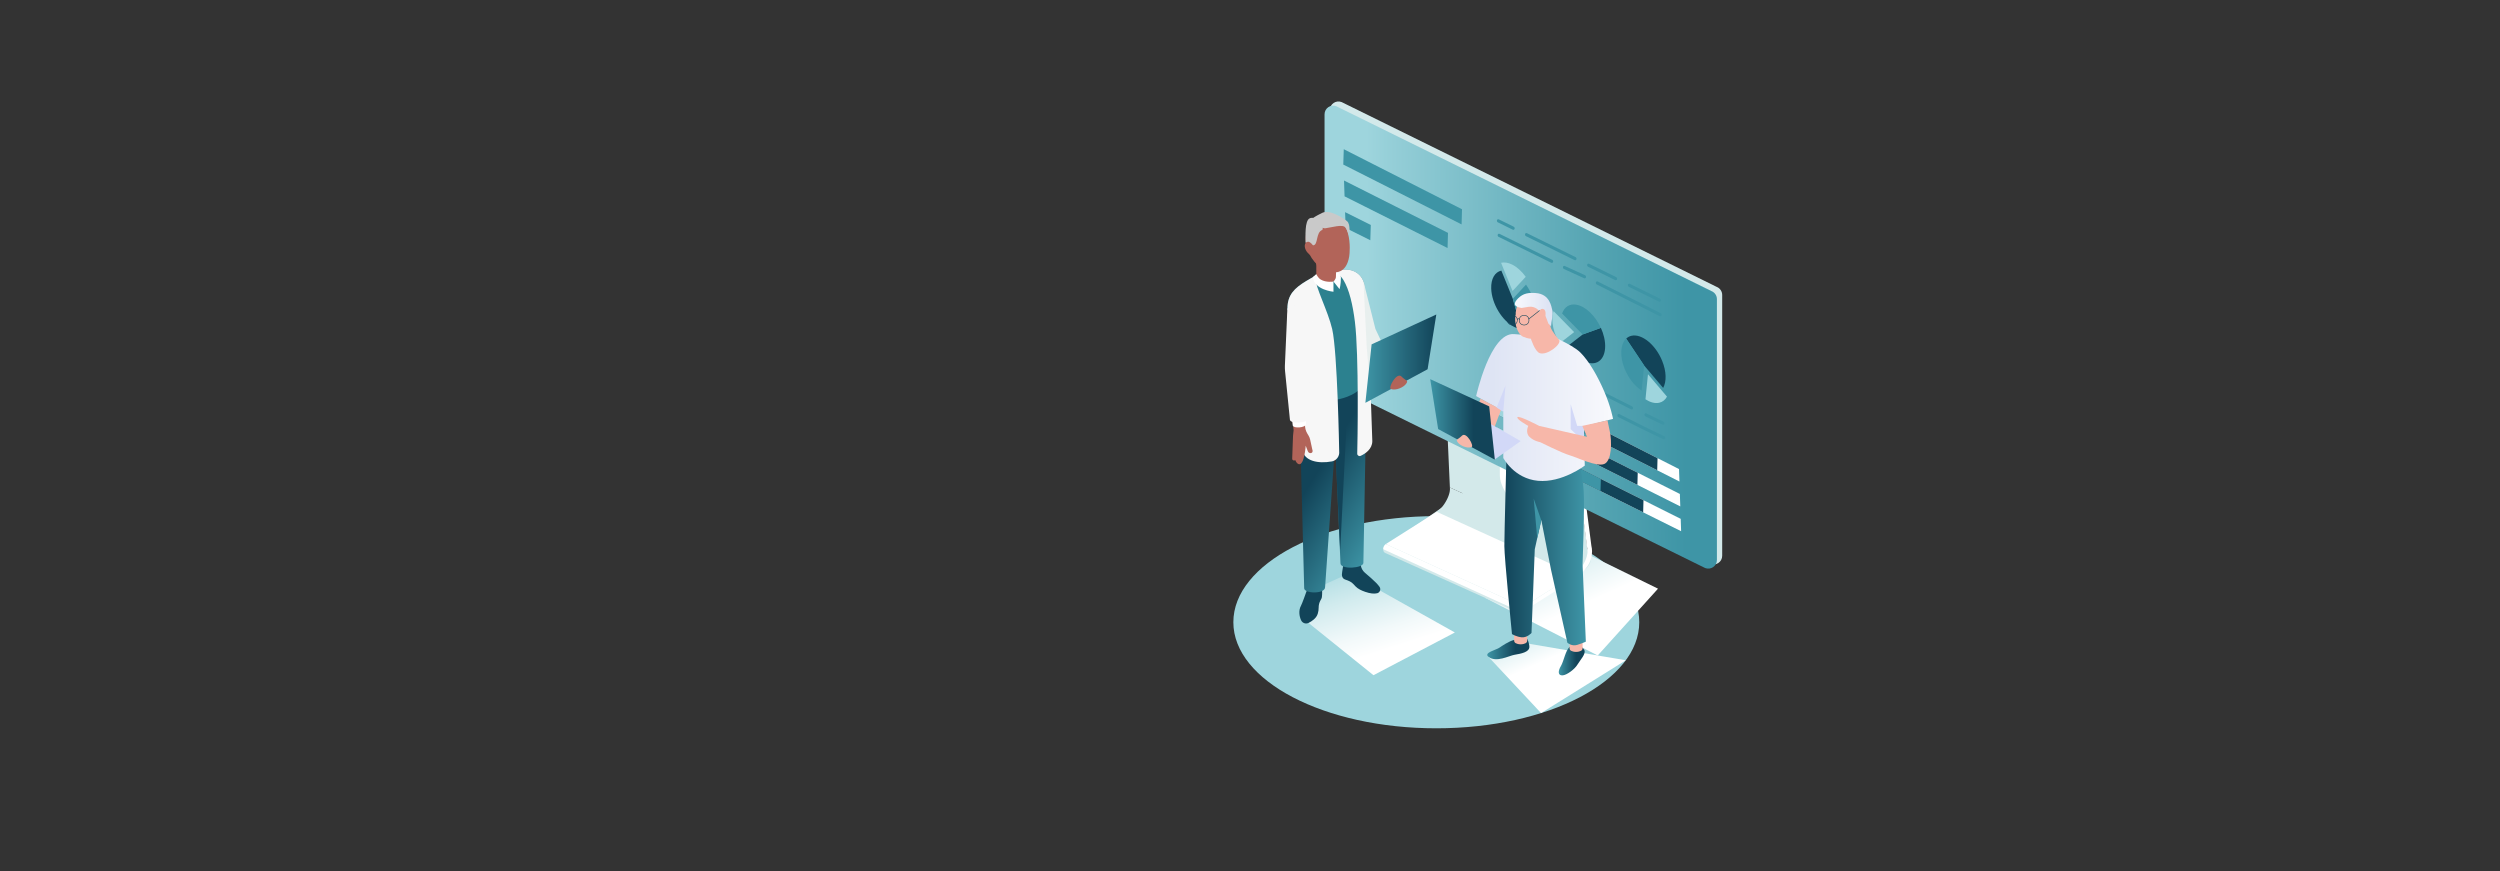 <?xml version="1.0" encoding="UTF-8"?>
<svg xmlns="http://www.w3.org/2000/svg" xmlns:xlink="http://www.w3.org/1999/xlink" viewBox="0 0 1320 460">
  <rect x="0" y="0" width="1320" height="460" fill="#333333" stroke="none"/>
  <defs>
    <style>
      .cls-1 {
        fill: none;
        stroke: #124459;
        stroke-linecap: round;
        stroke-linejoin: round;
        stroke-width: .3px;
      }

      .cls-2 {
        fill: #d2d8f7;
      }

      .cls-3, .cls-4, .cls-5, .cls-6 {
        mix-blend-mode: multiply;
      }

      .cls-3, .cls-7 {
        fill: #b26459;
      }

      .cls-8 {
        fill: url(#linear-gradient-8);
      }

      .cls-9 {
        fill: url(#linear-gradient-7);
      }

      .cls-10 {
        fill: url(#linear-gradient-5);
      }

      .cls-11 {
        fill: url(#linear-gradient-9);
      }

      .cls-12 {
        fill: url(#linear-gradient-4);
      }

      .cls-13 {
        fill: url(#linear-gradient-2);
      }

      .cls-4 {
        fill: url(#linear-gradient-3);
      }

      .cls-5 {
        fill: url(#linear-gradient-6);
      }

      .cls-14 {
        fill: #2c818f;
      }

      .cls-15 {
        fill: #d3e9ea;
      }

      .cls-16 {
        isolation: isolate;
      }

      .cls-17 {
        fill: #f7b7a9;
      }

      .cls-18 {
        fill: #c9c9c9;
      }

      .cls-19 {
        fill: #fff;
      }

      .cls-20 {
        fill: #3e95a6;
      }

      .cls-21 {
        fill: #e8efee;
      }

      .cls-22 {
        fill: #9ed5dd;
      }

      .cls-23 {
        fill: url(#linear-gradient-10);
      }

      .cls-24 {
        fill: url(#linear-gradient-11);
      }

      .cls-25 {
        fill: url(#linear-gradient-12);
      }

      .cls-6 {
        fill: url(#linear-gradient);
      }

      .cls-26 {
        fill: #f7f7f7;
      }

      .cls-27 {
        fill: #124459;
      }
    </style>
    <linearGradient id="linear-gradient" x1="2972.15" y1="-8951.55" x2="2992.16" y2="-8817.9" gradientTransform="translate(11054.19 1787) rotate(150) scale(1 -.72) skewX(-30)" gradientUnits="userSpaceOnUse">
      <stop offset="0" stop-color="#9ed5dd"/>
      <stop offset=".46" stop-color="#e1f2f4"/>
      <stop offset=".69" stop-color="#fff"/>
    </linearGradient>
    <linearGradient id="linear-gradient-2" x1="-4574.51" y1="3123.86" x2="-4367.34" y2="3123.86" gradientTransform="translate(5273.87 -1179.75) rotate(21.55) scale(1.08 .93) skewX(18.87)" gradientUnits="userSpaceOnUse">
      <stop offset=".18" stop-color="#9ed5dd"/>
      <stop offset=".25" stop-color="#94ced7"/>
      <stop offset=".75" stop-color="#56a5b3"/>
      <stop offset=".99" stop-color="#3e95a6"/>
    </linearGradient>
    <linearGradient id="linear-gradient-3" x1="7901.06" y1="-4578.56" x2="7912.08" y2="-4511.51" gradientTransform="translate(9392.36 559.92) rotate(150) scale(.7 -1) skewX(-30)" gradientUnits="userSpaceOnUse">
      <stop offset=".07" stop-color="#9ed5dd"/>
      <stop offset=".49" stop-color="#d1ebee"/>
      <stop offset=".82" stop-color="#f2f9fa"/>
      <stop offset="1" stop-color="#fff"/>
    </linearGradient>
    <linearGradient id="linear-gradient-4" x1="16005.66" y1="274.38" x2="16067.65" y2="235.6" gradientTransform="translate(16742.41) rotate(-180) scale(1 -1)" gradientUnits="userSpaceOnUse">
      <stop offset="0" stop-color="#3e95a6"/>
      <stop offset=".17" stop-color="#328092"/>
      <stop offset=".66" stop-color="#124459"/>
    </linearGradient>
    <linearGradient id="linear-gradient-5" x1="10318.8" y1="189.38" x2="10356.25" y2="189.38" gradientTransform="translate(11077.17) rotate(-180) scale(1 -1)" gradientUnits="userSpaceOnUse">
      <stop offset="0" stop-color="#124459"/>
      <stop offset="1" stop-color="#3e95a6"/>
    </linearGradient>
    <linearGradient id="linear-gradient-6" x1="3026.75" y1="-8897.69" x2="3039.57" y2="-8812.09" xlink:href="#linear-gradient"/>
    <linearGradient id="linear-gradient-7" x1="-9904.08" y1="342.7" x2="-9881.84" y2="342.7" gradientTransform="translate(10689.34)" gradientUnits="userSpaceOnUse">
      <stop offset="0" stop-color="#3e95a6"/>
      <stop offset=".17" stop-color="#328092"/>
      <stop offset=".67" stop-color="#124459"/>
    </linearGradient>
    <linearGradient id="linear-gradient-8" x1="-9866.31" y1="348.63" x2="-9852.64" y2="348.63" xlink:href="#linear-gradient-7"/>
    <linearGradient id="linear-gradient-9" x1="-9895.03" y1="290.13" x2="-9852" y2="290.13" gradientTransform="translate(10689.34)" gradientUnits="userSpaceOnUse">
      <stop offset="0" stop-color="#124459"/>
      <stop offset=".99" stop-color="#3e95a6"/>
    </linearGradient>
    <linearGradient id="linear-gradient-10" x1="-9909.95" y1="215.18" x2="-9837.65" y2="215.18" gradientTransform="translate(10689.34)" gradientUnits="userSpaceOnUse">
      <stop offset=".12" stop-color="#dee4f4"/>
      <stop offset=".92" stop-color="#f6f7fc"/>
      <stop offset="1" stop-color="#f9fafd"/>
    </linearGradient>
    <linearGradient id="linear-gradient-11" x1="-9934.19" y1="221.45" x2="-9900.06" y2="221.45" gradientTransform="translate(10689.34)" gradientUnits="userSpaceOnUse">
      <stop offset="0" stop-color="#3e95a6"/>
      <stop offset=".17" stop-color="#328092"/>
      <stop offset=".67" stop-color="#124459"/>
    </linearGradient>
    <linearGradient id="linear-gradient-12" x1="13401.16" y1="163.46" x2="13421.09" y2="163.46" gradientTransform="translate(14220.93) rotate(-180) scale(1 -1)" xlink:href="#linear-gradient-10"/>
  </defs>
  <g class="cls-16">
    <g id="Layer_1">
      <g>
        <ellipse class="cls-22" cx="758.37" cy="328.53" rx="107.16" ry="56.01"/>
        <polygon class="cls-22" points="765.94 217.28 750.65 206.45 772.95 193.7 765.94 217.28"/>
        <polygon class="cls-6" points="875.43 310.82 827.41 287.26 784.06 315.65 843.6 346.1 875.43 310.82"/>
        <g>
          <g>
            <g>
              <path class="cls-15" d="M800.31,322.95l-69.02-31.03c-1.21-.7-1.24-2.43-.07-3.19l48.35-33.32,57.04,33.29c4.47,2.61,4.62,9.02.27,11.83l-34.61,22.37c-.59.38-1.35.4-1.96.04Z"/>
              <g class="cls-16">
                <path class="cls-15" d="M838.18,290.53l-72.64-33.14c.08.62.05,1.33-.08,2.08-.04.22-.09.45-.14.68-.04.15-.07.3-.12.46-.01.04-.02.07-.03.11-.05.17-.1.34-.15.51-.05.16-.1.32-.16.47-.05.15-.11.3-.17.45-.06.15-.12.29-.18.44-.06.14-.12.29-.19.43-.06.14-.13.28-.2.42-.07.14-.14.28-.21.42-.07.14-.14.28-.22.42-.07.14-.15.28-.23.42-.08.14-.16.28-.24.41-.08.14-.17.28-.25.41-.09.14-.18.28-.27.42-.04.06-.08.12-.12.19-.06.08-.11.16-.17.24-.12.17-.24.33-.36.5-.16.22-.33.43-.49.64-.68.84-1.4,1.57-2.15,2.16-.22.17-.44.33-.66.47-.05.03-.1.07-.15.1l72.64,33.14c.05-.03.1-.06.15-.1.22-.14.44-.3.66-.47.75-.58,1.47-1.32,2.15-2.16.17-.21.33-.42.49-.64.12-.16.24-.33.36-.5.06-.08.11-.16.17-.24.04-.06.08-.12.12-.19.09-.14.18-.28.27-.42.09-.14.17-.28.25-.41.08-.14.16-.28.24-.41.08-.14.15-.28.23-.42.07-.14.15-.28.22-.42.07-.14.14-.28.21-.42.07-.14.13-.28.2-.42.06-.14.13-.29.19-.43.06-.15.12-.29.18-.44.06-.15.12-.3.17-.45.06-.16.11-.32.16-.47.06-.17.11-.34.15-.51.01-.04.02-.07.03-.11.04-.15.08-.31.12-.46.05-.23.1-.46.14-.68.13-.75.16-1.45.08-2.08Z"/>
                <polygon class="cls-19" points="804.34 320.4 731.69 287.26 758.6 270.24 831.24 303.39 804.34 320.4"/>
                <path class="cls-19" d="M731.69,287.26s-.01,0-.02.01c-.04.03-.08.06-.13.09-.14.11-.28.26-.42.42-.03.04-.07.08-.1.13-.02.03-.05.06-.07.1-.02.03-.04.06-.06.08-.02.03-.04.05-.05.08-.02.03-.03.05-.05.08-.02.03-.03.05-.05.08-.01.03-.03.05-.04.08-.01.03-.03.05-.04.08-.01.03-.03.05-.04.08-.01.03-.03.05-.04.08-.01.03-.02.05-.04.08-.01.03-.02.06-.03.08-.01.03-.02.06-.03.09-.01.03-.02.06-.03.09-.01.03-.02.07-.03.1-.01.04-.02.08-.03.11,0,.02,0,.04-.01.06,0,.03-.01.06-.02.09-.06.37,0,.62.16.72l72.64,33.14c-.17-.1-.23-.35-.16-.71,0-.03.01-.06.02-.09,0-.02,0-.04.01-.06,0-.04.02-.08.03-.11,0-.03.02-.07.03-.1,0-.03.02-.06.03-.09.01-.03.02-.06.03-.09.01-.03.02-.06.03-.08.01-.03.02-.05.04-.08.01-.03.02-.05.04-.08.01-.03.03-.05.04-.08.01-.03.03-.05.04-.08.01-.03.03-.05.04-.08.02-.03.03-.05.05-.08.02-.03.03-.05.05-.08.02-.03.03-.05.05-.08.02-.03.04-.06.06-.08.02-.03.05-.06.07-.1.03-.04.06-.08.1-.13.13-.16.28-.31.42-.42.04-.03.08-.06.13-.09,0,0,.01,0,.02-.01l-72.64-33.14Z"/>
                <g>
                  <path class="cls-19" d="M837.89,288.39l-68.97-30.99-3.21-75.79-.28-2.15,33.86,19.76h-4s0,51.71,0,51.71c0,5.39,4.37,12.66,9.77,16.24,1.26.83,2.46,1.39,3.57,1.69,3.64.98,6.2-.85,6.2-4.99v-53.61s14.01,8.18,14.01,8.18l9.05,69.95Z"/>
                  <path class="cls-15" d="M838.18,290.54l-72.64-33.14-3.49-77.94,3.68,2.15,30.19,17.62h-4v51.71c0,5.39,4.37,12.66,9.77,16.24,2.73,1.81,5.2,2.33,6.96,1.69,1.73-.61,2.8-2.32,2.8-4.99v-55.59s3.4,1.98,3.4,1.98l14.01,8.18,9.05,69.95.28,2.15Z"/>
                </g>
                <path class="cls-19" d="M830.28,215.88c.34-.17.6-.08.65.3l9.33,72.1c.91,3.51.06,8.61-3.25,12.15-1.62,2.41-4.43,4.52-6.37,5.71l-26.88,17c-.59.31-.87-.02-.71-.73.16-.75.74-1.65,1.3-2l26.9-17.02c1.43-.88,2.8-2.36,3.98-4.11,1.17-1.74,2.12-3.73,2.61-5.53.32-1.18.46-2.29.34-3.22l-9.33-72.1c-.07-.55.34-1.51.91-2.13.18-.2.36-.34.52-.42Z"/>
              </g>
            </g>
            <path class="cls-15" d="M903.08,297.7l-198.04-97.58c-1.74-.69-2.89-2.37-2.89-4.24V58.14c0-3.22,3.24-5.43,6.24-4.24l198.04,97.58c1.74.69,2.89,2.37,2.89,4.24v137.74c0,3.22-3.24,5.43-6.24,4.24Z"/>
            <path class="cls-13" d="M900.29,299.91l-198.04-97.58c-1.74-.69-2.89-2.37-2.89-4.24V60.35c0-3.22,3.24-5.43,6.24-4.24l198.04,97.58c1.74.69,2.89,2.37,2.89,4.24v137.74c0,3.22-3.24,5.43-6.24,4.24Z"/>
          </g>
          <g>
            <path class="cls-22" d="M805.58,146.16c-2.02-2.81-4.5-5.13-7.15-6.45-2.17-1.08-4.16-1.35-5.86-.96l6.06,14.89,6.95-7.48Z"/>
            <path class="cls-27" d="M792.71,142.87c-3.37.78-5.53,4.23-5.35,9.52.27,7.95,5.72,17.01,12.18,20.24,1.31.65,2.55,1,3.71,1.1l-4.48-15.97-6.06-14.89Z"/>
            <path class="cls-20" d="M810.75,164.07c-.16-4.69-2.13-9.75-5.03-13.79l-6.95,7.48,4.48,15.97c4.56.39,7.72-3.32,7.5-9.66Z"/>
            <path class="cls-22" d="M820.3,164.27c-.82,2.35-.94,5.43-.13,8.92.66,2.86,1.84,5.62,3.35,8.07l7.63-5.91-10.85-11.09Z"/>
            <path class="cls-27" d="M828.01,182.51c2.99,4.87,7.26,8.52,11.36,9.2,6.16,1.02,9.57-5.06,7.61-13.58-.4-1.72-.99-3.41-1.72-5.02l-9.61,3.49-7.63,5.91Z"/>
            <path class="cls-20" d="M832.27,160.86c-3.63-.6-6.3,1.28-7.48,4.66l10.85,11.09,9.61-3.49c-2.89-6.35-8.07-11.44-12.98-12.25Z"/>
            <path class="cls-22" d="M868.81,210.83c2.46,1.59,4.99,2.32,7.23,1.83,1.83-.4,3.21-1.56,4.13-3.23l-10.04-11.85-1.32,13.25Z"/>
            <path class="cls-27" d="M878.15,204.82c1.82-3.31,1.77-8.67-.54-14.32-3.47-8.5-10.71-14.42-16.16-13.22-1.1.24-2.04.77-2.82,1.51l9.48,14.19,10.04,11.85Z"/>
            <path class="cls-20" d="M857.85,194.83c2.05,5.01,5.4,9.11,8.93,11.4l1.32-13.25-9.48-14.19c-3.07,2.91-3.54,9.27-.77,16.04Z"/>
          </g>
          <g>
            <polygon class="cls-19" points="886.52 247.67 886.75 254.25 875.01 248.3 840.17 230.69 804.2 212.49 789.69 205.15 789.68 205.14 789.59 205.1 789.64 203.81 789.63 203.77 789.8 198.54 840.35 224.21 875.18 241.91 886.52 247.67"/>
            <polygon class="cls-19" points="887.41 273.94 887.63 280.48 867.59 270.51 845.07 259.31 801.16 237.45 790.6 232.2 790.37 225.44 801.35 230.93 845.25 252.86 867.76 264.11 887.41 273.94"/>
            <polygon class="cls-19" points="886.97 260.81 887.19 267.38 864.55 256.02 834.17 240.78 811.68 229.49 790.14 218.69 789.91 211.92 811.88 222.98 834.36 234.31 864.72 249.61 886.97 260.81"/>
            <polygon class="cls-27" points="867.76 264.11 867.59 270.51 845.07 259.31 801.16 237.45 790.6 232.2 790.37 225.44 801.35 230.93 845.25 252.86 867.76 264.11"/>
            <polygon class="cls-20" points="845.25 252.86 845.07 259.31 801.16 237.45 790.6 232.2 790.37 225.44 801.35 230.93 845.25 252.86"/>
            <polygon class="cls-22" points="801.35 230.93 801.16 237.45 790.6 232.2 790.37 225.44 801.35 230.93"/>
            <polygon class="cls-27" points="864.72 249.61 864.55 256.02 834.17 240.78 811.68 229.49 790.14 218.69 789.91 211.92 811.88 222.98 834.36 234.31 864.72 249.61"/>
            <polygon class="cls-20" points="834.36 234.31 834.17 240.78 811.68 229.49 790.14 218.69 789.91 211.92 811.88 222.98 834.36 234.31"/>
            <polygon class="cls-22" points="811.88 222.98 811.68 229.49 790.14 218.69 789.91 211.92 811.88 222.98"/>
            <polygon class="cls-27" points="875.18 241.91 875.01 248.3 840.17 230.69 804.2 212.49 789.69 205.15 789.68 205.14 789.59 205.1 789.64 203.81 789.63 203.77 789.8 198.54 804.4 205.96 840.35 224.21 875.18 241.91"/>
            <polygon class="cls-20" points="840.35 224.21 840.17 230.69 804.2 212.49 789.69 205.15 789.68 205.14 789.59 205.1 789.64 203.81 789.63 203.77 789.8 198.54 840.35 224.21"/>
            <polygon class="cls-22" points="804.4 205.96 804.2 212.49 789.69 205.15 789.68 205.14 789.59 205.1 789.64 203.81 789.63 203.77 789.8 198.54 804.4 205.96"/>
          </g>
          <g>
            <polygon class="cls-20" points="723.78 118.79 723.53 126.85 710.5 120.35 710.21 112.01 723.78 118.79"/>
            <polygon class="cls-20" points="764.54 122.96 764.31 130.96 736.53 117.01 709.93 103.67 709.64 95.31 736.78 108.97 764.54 122.96"/>
            <polygon class="cls-20" points="771.94 110.49 771.72 118.49 727.3 96.01 709.37 86.95 709.37 86.94 709.25 86.89 709.31 85.29 709.3 85.25 709.51 78.78 771.94 110.49"/>
          </g>
          <g>
            <path class="cls-20" d="M876.37,159.37c-.12.01-.26,0-.38-.07l-15.98-7.87c-.39-.19-.6-.7-.46-1.14.14-.44.57-.63.96-.44l15.98,7.87c.39.19.6.7.46,1.14-.09.29-.32.48-.57.51Z"/>
            <path class="cls-20" d="M853.23,147.97c-.12.01-.26,0-.38-.07l-14.33-7.05c-.39-.19-.6-.7-.46-1.14.14-.44.57-.63.96-.44l14.33,7.05c.39.19.6.7.46,1.14-.09.29-.32.48-.57.51Z"/>
            <path class="cls-20" d="M831.79,137.42c-.12.01-.26,0-.38-.07l-25.71-12.66c-.39-.19-.6-.7-.46-1.14.14-.44.57-.63.96-.44l25.71,12.66c.39.19.6.7.46,1.14-.09.29-.32.48-.57.51Z"/>
            <path class="cls-20" d="M799.13,121.35c-.12.01-.26,0-.38-.07l-7.89-3.88c-.39-.19-.6-.7-.46-1.14.14-.44.57-.64.96-.44l7.89,3.88c.39.19.6.7.46,1.14-.09.29-.32.48-.57.51Z"/>
            <path class="cls-20" d="M876.77,167.03c-.13.01-.26,0-.39-.07l-33.27-16.75c-.39-.2-.6-.71-.46-1.15.14-.44.57-.63.96-.43l33.27,16.75c.39.2.6.71.46,1.15-.09.29-.32.47-.57.5Z"/>
            <path class="cls-20" d="M836.82,146.98c-.12.01-.24,0-.36-.06l-10.7-4.88c-.4-.18-.62-.69-.49-1.13.12-.44.55-.65.94-.47l10.7,4.88c.4.18.62.69.49,1.13-.09.31-.32.5-.58.53Z"/>
            <path class="cls-20" d="M819.45,138.82c-.12.01-.26,0-.38-.07l-27.81-13.69c-.39-.19-.6-.7-.46-1.14.14-.44.57-.64.96-.44l27.81,13.69c.39.19.6.7.46,1.14-.09.29-.32.48-.57.51Z"/>
            <path class="cls-20" d="M878.25,224.29c-.12.01-.25,0-.37-.06-2.92-1.37-5.9-2.8-9.12-4.38-.39-.19-.6-.7-.47-1.14.14-.44.57-.64.96-.44,3.22,1.57,6.19,3,9.1,4.37.39.19.61.69.48,1.13-.09.3-.32.49-.58.53Z"/>
            <path class="cls-20" d="M861.64,216.21c-.13.01-.26,0-.39-.07-3.88-1.94-7.77-3.9-11.66-5.85-13.99-7.04-28.46-14.31-42.43-20.86-.4-.19-.61-.69-.48-1.13.13-.44.55-.65.95-.46,13.99,6.56,28.47,13.84,42.47,20.88,3.89,1.95,7.77,3.91,11.66,5.85.39.2.6.71.46,1.14-.09.29-.32.48-.57.51Z"/>
            <path class="cls-20" d="M800.84,186.19c-.12.01-.26,0-.38-.07l-7.72-3.8c-.39-.19-.6-.7-.46-1.14.14-.44.57-.64.96-.44l7.72,3.8c.39.19.6.7.46,1.14-.09.29-.32.48-.57.51Z"/>
            <path class="cls-20" d="M878.65,231.96c-.12.01-.24,0-.37-.06-7.63-3.53-15.29-7.38-23.78-11.68-.39-.2-.59-.71-.45-1.15.14-.43.57-.63.96-.43,8.48,4.3,16.12,8.14,23.73,11.66.4.18.61.69.49,1.13-.09.3-.32.5-.58.53Z"/>
            <path class="cls-20" d="M847.89,216.75c-.13.01-.26,0-.39-.07-6.84-3.45-14.14-7.1-21.23-10.38-.4-.18-.61-.69-.49-1.13.13-.44.55-.65.95-.47,7.11,3.28,14.43,6.94,21.28,10.4.39.2.59.71.45,1.15-.09.29-.32.47-.57.5Z"/>
            <path class="cls-20" d="M819.78,202.98c-.12.01-.26,0-.38-.07l-26.26-12.93c-.39-.19-.6-.7-.46-1.14.14-.44.57-.64.96-.44l26.26,12.93c.39.19.6.7.46,1.14-.09.29-.32.48-.57.51Z"/>
          </g>
        </g>
        <g>
          <polygon class="cls-4" points="768.16 333.95 728.67 311.82 713.04 302.41 693.06 311.45 690.9 328.91 725.19 356.51 768.16 333.95"/>
          <g>
            <g>
              <g>
                <path class="cls-27" d="M689.68,312.67c1.08-3.48,3.8-5.73,6.09-5.03,2.28.71,2.58,3.92,2.19,7.58-.07.68-.47,1.27-.77,1.82-.65,1.17-.95,2.49-.94,3.82.01,1.03-.14,2.13-.49,3.23-.74,2.38-3.11,3.95-4.85,4.81-1.46.73-3.23.09-3.92-1.39-.97-2.06-1.45-5.17-.09-7.64.56-1.01,2.58-6.56,2.78-7.21Z"/>
                <path class="cls-27" d="M713.74,307.61c.56.4,1.36,1.35,1.94,1.96,1.35,1.42,3.23,2.25,5.15,2.92,2.65.93,4.8,1.13,6.32.74,1.48-.38,2.11-2.13,1.23-3.39-.84-1.21-2.41-2.83-4.5-4.66-1.2-1.05-2.31-2-3.2-2.76-1.27-1.08-2.07-2.6-2.22-4.26-.08-.91-.2-1.72-.34-1.77-3.24-1.23-7.85-.55-8.67,1.01,0,0-.92,4.81-.92,6,0,.76.23,2.02,1.62,2.55.87.33,2.27.72,3.58,1.66Z"/>
                <g>
                  <path class="cls-12" d="M685.6,194.57c0,1.79,3.01,116.01,3.01,116.01,0,2.93,11.08,3.2,11.04-.6l5.33-76.1,2.79,63.5c-.03,3.57,12.3,2.7,12.1-.27l1.73-94.57c.03-1.67-.13-3.35-.47-4.99l-35.52-2.99Z"/>
                  <path class="cls-27" d="M704.61,227.2l2.75-1.43c1.6-.83,3.49.39,3.4,2.18l-3.15,62.81-2.99-63.57Z"/>
                  <path class="cls-26" d="M711.92,192.9c-2.59-2.19-6.64-24.77-8.16-34.09-.18-.72-.06-1.59.41-2.32.46-.75,1.18-1.25,2.04-1.43,0,0,8.93-3.04,9.24-1.52.75,3.89,5.25,22.98,5.95,27.01"/>
                  <path class="cls-27" d="M685.1,206.08l.1,2.77c1.02,6.72,16.06,7.72,26.23,3.82.77-.29,1.52-.61,2.21-.97,4.16-2.05,7.06-5.06,7.06-8.95v-2.06s-35.6,5.38-35.6,5.38Z"/>
                  <path class="cls-14" d="M689.66,148.38c.6-.37,1.23-.73,1.87-1.1l9.44-5.46c.46-.24,4.02,1.7,4.47,1.52,1.23-.52,2.5-.83,3.74-.96,5.82-.61,11.51,2.91,11.51,10.81v46.33c0,3.89-2.91,6.9-7.06,8.96-.7.35-1.44.67-2.21.97-10.17,3.89-25.21,2.89-26.23-3.82l-.88-27.57-4.55-15.07c0-7.32,3.71-10.85,9.9-14.6Z"/>
                  <path class="cls-7" d="M705.45,129.94v16.95c0,.79-.73,1.55-2.07,2.04-2.32.85-5.58.64-7.32-.49-.7-.46-1.04-1.01-1.04-1.55-.03,0-.03-16.95-.03-16.95h10.46Z"/>
                  <path class="cls-26" d="M724.58,232.87c0,4.33-3.81,6.74-6.17,7.82-.85.39-1.82-.24-1.79-1.17.16-4.79.96-52.19-1.24-69.69-1.1-8.8-2.96-16.92-6.04-21.97-1.51-2.46-3.99-4.38-3.74-4.43,1.37-.28,2.12-.78,3.15-.98.13-.03.28-.06.44-.07,5.82-.61,11.51,2.91,11.51,10.81l1.79,19.29,2.09,60.39Z"/>
                  <path class="cls-19" d="M707.29,152.69l-3.22-4.04s1.24-1.17,1.29-2.38l.1-2.97.81.45c.96.53,1.74,1.63,1.73,2.86,0,3.67-.71,6.07-.71,6.07Z"/>
                  <path class="cls-3" d="M705.45,131.94v10.96c0,2.25-2.38,3.69-4.39,2.67-2.97-1.51-6.07-4.19-6.07-6.89v-6.74h10.46Z"/>
                  <path class="cls-7" d="M712.36,135.49c-1.42,8.57-7.05,9.58-12.46,7.21-6.03-2.65-9.91-9.49-10.44-14.57-.81-7.74,3.9-12.98,10.32-13.65,14.62-1.53,13.08,18.05,12.59,21.02Z"/>
                  <path class="cls-7" d="M694.37,129.76c1.32,1.87,1.41,4.08.2,4.94-1.21.86-3.27.04-4.6-1.83s-1.41-4.08-.2-4.94c1.21-.86,3.27-.04,4.6,1.83Z"/>
                  <path class="cls-26" d="M703.19,243.63c-7.1,1.32-14.6-.17-15.49-5.99l-3.39-59.58-4.55-15.07c0-7.32,3.71-10.85,9.9-14.6.6-.37,1.23-.73,1.87-1.1l3.48-2.01c-.01.08-.3,2.01-.3,2.01-.52,3.48,6.53,17.14,8.68,26.44,2.82,12.23,3.7,64.58,3.7,64.58.3,2.52-1.39,4.87-3.89,5.33Z"/>
                  <path class="cls-19" d="M704.07,154.03v-5.37s-3.84.7-6.76-1.08c-1.49-.91-2.31-2.88-2.31-2.88l-1.81,1.64c.72,6.77,10.88,7.71,10.88,7.71Z"/>
                  <path class="cls-7" d="M692.89,237.33l-1.13-5.22c-.15-.71-.42-1.38-.79-2.01l-.73-1.22c-.8-1.35-1.22-2.89-1.2-4.46l.32-29.47c-.04-1.15-.01-2.29.09-3.43.48-5.17,1.89-20.57,2.13-24.83.06-1.07-.77-1.97-1.84-2.01l-8.11-.29c-1.07-.04-1.97.82-1.98,1.89l-.38,26.25c-.01.91.03,1.82.14,2.73l3.62,31.85c-.25,1.84-.4,3.83-.42,5.79l-.33,9.25c-.04.51.35.95.85.99h.09c.25.03.49-.06.67-.22.49,1.21,1.13,2.01,1.92,2.18,2.91.59,3.6-9.75,3.6-9.75,0,0,.86,2.12,1.1,2.84.27.81,1.02,1.13,1.55,1.06,1.23-.17,1.08-1.36.83-1.92Z"/>
                  <path class="cls-19" d="M680.26,167.49l-.81,25.69c-.03.87,0,1.78.09,2.65l3.03,28.84c.48,1.68,6.75,1.2,6.97-.7l.81-28.34c-.03-1.05.01-2.1.13-3.13.49-4.44,2.11-19.22,2.42-23.29l-12.63-1.71Z"/>
                  <path class="cls-26" d="M693.9,155.61c-.31,4.17-2.01,33.38-2.41,36.99-.12.98-.16,1.98-.13,2.99l-.69,25.34c.09,2.63-9.39,2.99-9.59.69l-2.57-25.69c-.09-.93-.12-1.87-.09-2.78l1.32-30.16,14.14-7.37Z"/>
                </g>
              </g>
              <path class="cls-18" d="M689.35,128.16c.85-.37,1.6-1.48,3.91,1.37,2.9,0,1.32-6.93,4.97-8.14,1.32-4.23-3.95-7.25-6.63-6.15-2.86,1.16-2.25,10.03-2.25,12.92Z"/>
              <path class="cls-18" d="M693.44,115.01s3.2,5.92,6.44,5.5c3.24-.42,9.03-2.26,10.44-.42,1.41,1.83,1.97,4.23,1.97,4.23,0,0,.99-5.78-.99-7.47-1.97-1.69-9.23-6.44-13.18-4.46-3.95,1.97-4.68,2.63-4.68,2.63Z"/>
            </g>
            <polygon class="cls-21" points="721.62 183.23 722.97 198.79 733.04 188.09 726.22 173.67 719.91 148.55 721.62 183.23"/>
            <polygon class="cls-10" points="758.37 166.05 753.77 194.96 720.92 212.7 724.21 181.82 758.37 166.05"/>
            <path class="cls-7" d="M734.42,205.41c-1.65-.6,3.02-9.14,5.54-6.62s3.78,1.89,2.52,3.78c-1.26,1.89-5.42,3.81-8.06,2.85Z"/>
          </g>
        </g>
        <polygon class="cls-5" points="858.42 348.63 805.54 339.6 785.84 346.73 813.68 376.51 858.42 348.63"/>
        <g>
          <g>
            <path class="cls-9" d="M799.47,337.9c-2.58.52-6.41,3.15-7.96,4.19-1.55,1.03-8.25,2.57-5.67,4.64,4.13,3.33,10.83-.52,13.93-1.03,3.1-.52,7.74-1.32,7.74-4.13,0-2.06-1.15-4.24-1.15-4.24l-6.89.57Z"/>
            <path class="cls-8" d="M828.76,341.62c-2.17,1.74-3.06,7.47-4.61,10.05-1.55,2.58-1.72,5.16,1,4.91,2.12-.2,6.19-3.1,7.74-5.67,1.55-2.58,4.64-5.67,3.61-7.74-1.03-2.06-5.16-3.61-7.74-1.55Z"/>
            <path class="cls-17" d="M799.47,329.3v8.94c0,.57.31,1.11.82,1.37.57.29,1.45.59,2.62.59s2.05-.3,2.62-.59c.51-.26.82-.8.82-1.37v-8.37s-6.89-.57-6.89-.57Z"/>
            <path class="cls-17" d="M828.73,333.31v8.94c0,.57.31,1.11.82,1.37.57.29,1.45.59,2.62.59,1.17,0,2.05-.3,2.62-.59.51-.26.82-.8.82-1.37v-8.37s-6.89-.57-6.89-.57Z"/>
            <path class="cls-11" d="M795.45,239.53s-1.15,42.46-1.15,48.77c0,6.31,4.02,46.48,4.02,46.48,0,0,2.3,1.46,5.16,1.72,2.87.26,5.16-2.3,5.16-2.3l1.72-44.18,3.44-15.49,5.16,26.39,8.61,38.44s2.3,2.04,5.16,1.15c2.87-.89,4.59-1.72,4.59-1.72l-1.72-40.74s1.15-30.41.57-39.02c-.57-8.61-2.87-17.21-2.87-17.21l-37.87-2.3Z"/>
            <path class="cls-23" d="M816.69,176.41s13.2,5.16,17.79,9.75c4.59,4.59,9.18,12.62,12.62,20.66,3.44,8.03,4.59,14.34,4.59,14.34l-15.49,4.02.57,20.66s-12.05,9.18-24.67,8.03c-12.62-1.15-18.36-12.05-18.36-12.05v-24.67s-14.34-8.03-14.34-8.03c0,0,7.46-33.85,20.08-32.71,12.62,1.15,17.21,0,17.21,0Z"/>
            <polygon class="cls-17" points="792.59 216.26 787.42 230.03 778.24 220.27 781.68 210.52 792.59 216.26"/>
            <polygon class="cls-2" points="789.14 242.65 802.91 232.9 782.83 221.42 789.14 242.65"/>
            <polygon class="cls-24" points="755.15 200.19 759.34 226.54 789.28 242.71 786.29 214.57 755.15 200.19"/>
            <path class="cls-17" d="M800.05,167.49c-.34,4.02,1.43,9.21,4.3,10.36,2.87,1.15,3.94.96,3.94.96,0,0,2.11,6.78,4.67,7.65,3.95,1.35,11.48-4.59,10.33-6.89,0,0-4.02-4.59-4.59-6.89-.99-4,1.07-15.52-9.08-16.68-8.58-.98-9.18,6.94-9.57,11.49Z"/>
            <path class="cls-25" d="M803.41,162.61c-4.91-.7-3.99-2.96-1.78-5.15,2.64-2.61,5.49-3,9.2-2.74,7.61.53,8.26,7.29,8.79,9.07.52,1.77-.48,6.5-.48,6.5l-.19,1.97-1.38-1.38-1.57-4.14s.52-2.96-1.05-3.55c-1.57-.59-2.1,1.18-2.1,1.18,0,0-2.1-2.96-5.77-2.36l-3.67.59Z"/>
            <polygon class="cls-2" points="829.31 213.39 832.75 224.87 836.19 224.87 836.42 233.44 829.31 226.59 829.31 213.39"/>
            <polygon class="cls-2" points="793.73 217.41 794.88 203.64 790.21 215.18 793.73 217.41"/>
            <polygon class="cls-20" points="813.82 274.79 809.8 263.31 811.66 284.23 813.82 274.79"/>
            <path class="cls-17" d="M835.46,224.87l2.46,5.74-25.25-5.74s-10.9-5.74-11.48-4.59c-.57,1.15,5.74,4.59,5.74,4.59,0,0-1.72,3.44.57,5.74,2.3,2.3,5.74,2.87,5.74,2.87,0,0,11.48,5.74,15.49,6.89,4.02,1.15,14.34,6.31,18.36,4.59,4.02-1.72,4.02-12.05,2.87-17.21-.4-1.82-.83-3.91-1.21-5.81l-13.3,2.94Z"/>
            <path class="cls-17" d="M776.98,236.07c1.51-.55-2.76-8.33-5.05-6.04-2.3,2.3-3.44,1.72-2.3,3.44,1.15,1.72,4.94,3.47,7.35,2.6Z"/>
          </g>
          <g>
            <circle class="cls-1" cx="804.73" cy="169.05" r="2.57"/>
            <circle class="cls-1" cx="798.55" cy="169.05" r="2.57"/>
            <line class="cls-1" x1="812.85" y1="163.98" x2="807.21" y2="168.44"/>
            <line class="cls-1" x1="800.29" y1="165.67" x2="795.98" y2="169.93"/>
          </g>
          <path class="cls-1" d="M801.11,168.78c0-.29.24-.53.53-.53s.53.24.53.53"/>
        </g>
      </g>
    </g>
  </g>
</svg>